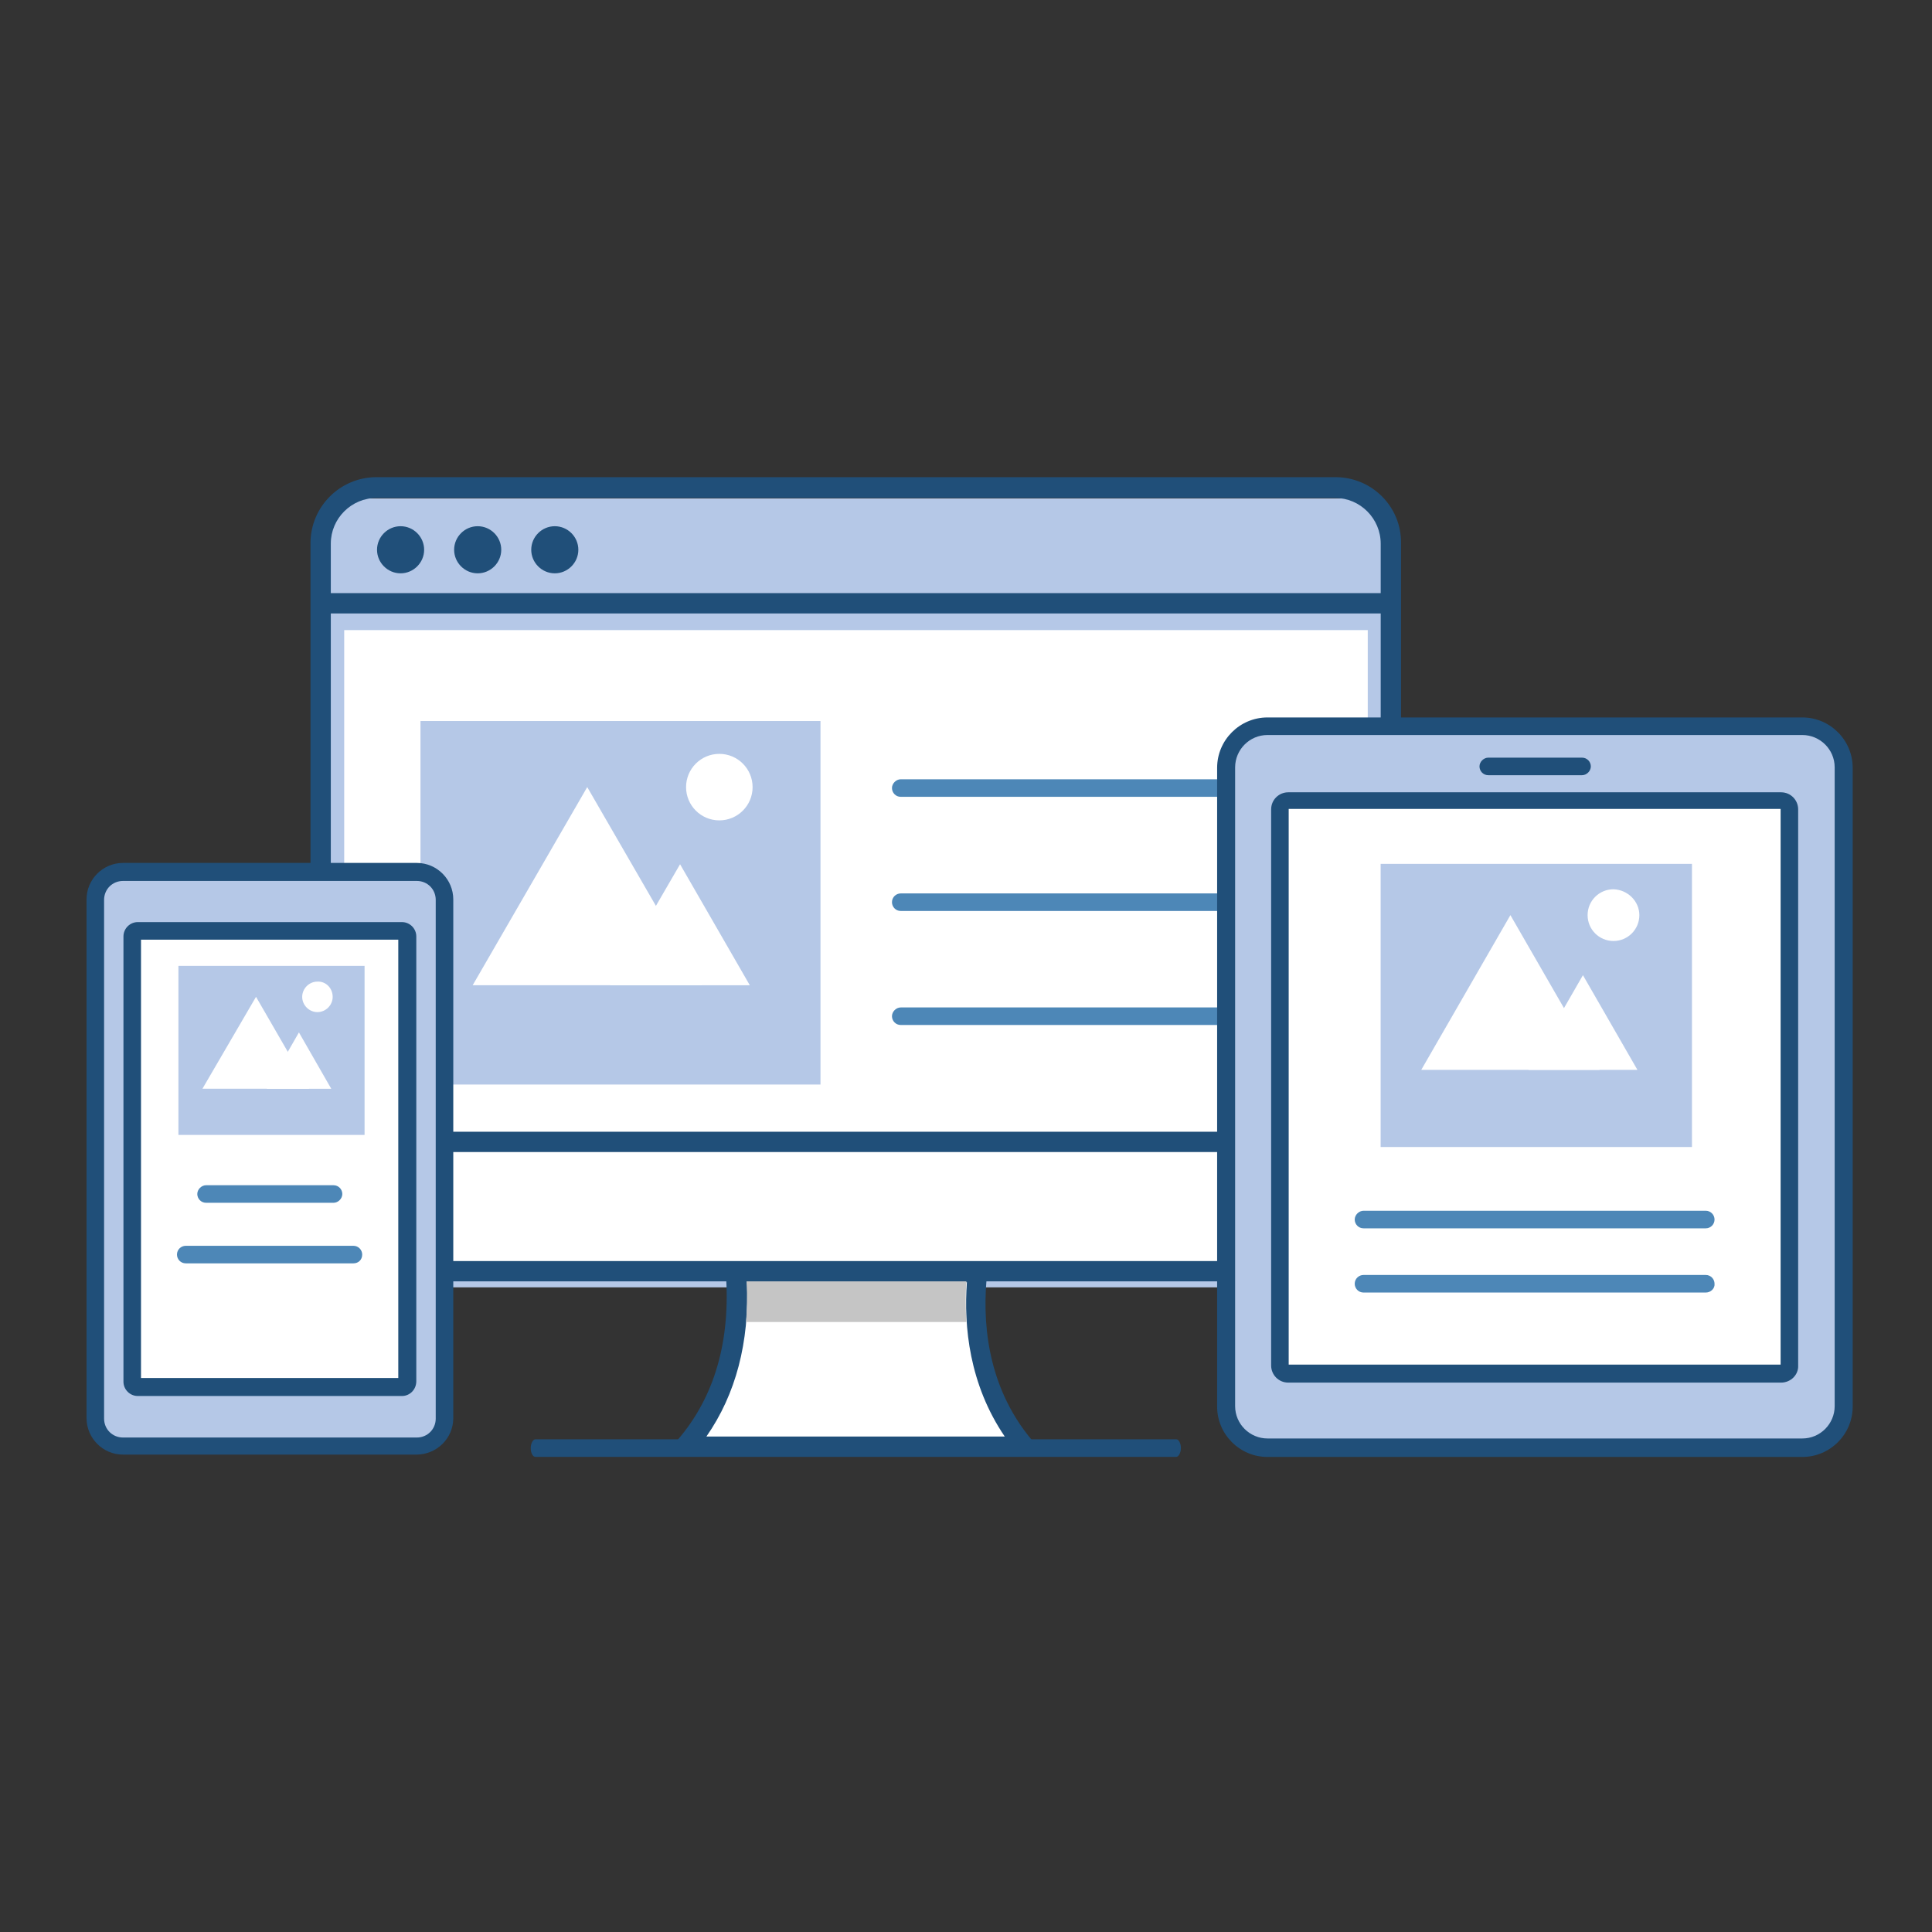 <svg xmlns="http://www.w3.org/2000/svg" width="120" height="120" viewBox="0 0 120 120" fill="none"><rect x="0" y="0" width="120" height="120" fill="#333333" stroke="none"/><g clip-path="url(#clip0_4183_18643)"><path fill-rule="evenodd" clip-rule="evenodd" d="M86.962 37.412V34.543C86.962 32.564 85.356 30.957 83.376 30.957H23.043C21.064 30.957 19.457 32.564 19.457 34.543V37.412H86.962Z" fill="#B5C8E7"></path><path d="M86.444 37.902H20V79.96H86.444V37.902Z" fill="#B5C8E7"></path><path d="M84.954 39.137H21.379V75.687H84.954V39.137Z" fill="white"></path><path d="M86.276 36.84H19.918V38.102H86.276V36.84Z" fill="#204F79"></path><path d="M85.786 75.482C85.786 77.06 84.495 78.322 82.946 78.322H23.388C21.81 78.322 20.547 77.031 20.547 75.482V33.768C20.547 32.19 21.838 30.928 23.388 30.928H82.918C84.495 30.928 85.758 32.219 85.758 33.768V75.482H85.786ZM82.946 29.637H23.388C21.121 29.637 19.285 31.473 19.285 33.739V75.453C19.285 77.72 21.121 79.556 23.388 79.556H82.918C85.184 79.556 87.02 77.72 87.02 75.453V33.739C87.049 31.473 85.213 29.637 82.946 29.637Z" fill="#204F79"></path><path d="M82.948 78.959H23.389C21.467 78.959 19.918 77.409 19.918 75.487V70.926H86.419V75.487C86.419 77.409 84.87 78.959 82.948 78.959Z" fill="white"></path><path d="M19.289 70.293V75.486C19.289 77.752 21.125 79.588 23.392 79.588H82.921C85.188 79.588 87.024 77.752 87.024 75.486V70.293H19.289ZM85.79 75.486C85.79 77.064 84.499 78.326 82.95 78.326H23.392C21.814 78.326 20.551 77.035 20.551 75.486V71.555H85.79V75.486Z" fill="#204F79"></path><path d="M60.745 78.957C55.753 78.957 50.732 78.957 45.74 78.957C45.999 82.342 45.511 86.416 42.613 89.802C49.642 89.802 56.642 89.802 63.671 89.802C60.831 86.445 60.372 82.342 60.745 78.957Z" fill="white"></path><path d="M63.642 90.461H42.584C42.326 90.461 42.125 90.317 42.01 90.088C41.895 89.858 41.953 89.6 42.096 89.428C44.392 86.76 45.396 83.26 45.08 79.043C45.08 78.871 45.137 78.698 45.252 78.584C45.367 78.469 45.539 78.383 45.711 78.383H60.715C60.888 78.383 61.06 78.469 61.175 78.584C61.289 78.727 61.347 78.899 61.318 79.071C61.002 81.912 61.232 86.043 64.101 89.457C64.244 89.629 64.302 89.916 64.187 90.117C64.101 90.346 63.9 90.461 63.642 90.461ZM43.875 89.227H62.408C60.199 85.985 59.855 82.371 60.056 79.645H46.4C46.543 83.375 45.711 86.588 43.875 89.227Z" fill="#204F79"></path><path d="M46.34 82.111H60.025C59.967 81.221 59.967 80.361 60.025 79.586H46.368C46.426 80.475 46.397 81.307 46.34 82.111Z" fill="#C5C5C5"></path><path d="M50.962 44.785H26.117V67.363H50.962V44.785Z" fill="#B5C8E7"></path><path fill-rule="evenodd" clip-rule="evenodd" d="M36.474 48.887L29.359 61.194H43.589L36.474 48.887Z" fill="white"></path><path fill-rule="evenodd" clip-rule="evenodd" d="M42.24 53.68L37.879 61.196H46.572L42.24 53.68Z" fill="white"></path><path d="M44.679 50.955C45.82 50.955 46.745 50.031 46.745 48.89C46.745 47.749 45.82 46.824 44.679 46.824C43.538 46.824 42.613 47.749 42.613 48.89C42.613 50.031 43.538 50.955 44.679 50.955Z" fill="white"></path><path d="M78.669 49.492H55.947C55.632 49.492 55.402 49.234 55.402 48.947C55.402 48.661 55.661 48.402 55.947 48.402H78.669C78.985 48.402 79.214 48.661 79.214 48.947C79.214 49.234 78.956 49.492 78.669 49.492Z" fill="#4D87B7"></path><path d="M78.669 56.582H55.947C55.632 56.582 55.402 56.324 55.402 56.037C55.402 55.722 55.661 55.492 55.947 55.492H78.669C78.985 55.492 79.214 55.75 79.214 56.037C79.214 56.353 78.956 56.582 78.669 56.582Z" fill="#4D87B7"></path><path d="M78.669 63.664H55.947C55.632 63.664 55.402 63.406 55.402 63.119C55.402 62.832 55.661 62.574 55.947 62.574H78.669C78.985 62.574 79.214 62.832 79.214 63.119C79.214 63.406 78.956 63.664 78.669 63.664Z" fill="#4D87B7"></path><path d="M26.344 34.147C26.344 34.95 25.684 35.61 24.881 35.61C24.078 35.61 23.418 34.95 23.418 34.147C23.418 33.343 24.078 32.684 24.881 32.684C25.684 32.684 26.344 33.343 26.344 34.147Z" fill="#204F79"></path><path d="M31.133 34.147C31.133 34.95 30.474 35.61 29.67 35.61C28.867 35.61 28.207 34.95 28.207 34.147C28.207 33.343 28.867 32.684 29.67 32.684C30.474 32.684 31.133 33.343 31.133 34.147Z" fill="#204F79"></path><path d="M35.922 34.147C35.922 34.95 35.263 35.61 34.459 35.61C33.656 35.61 32.996 34.95 32.996 34.147C32.996 33.343 33.656 32.684 34.459 32.684C35.263 32.684 35.922 33.343 35.922 34.147Z" fill="#204F79"></path><path d="M111.945 89.919H78.723C77.317 89.919 76.141 88.772 76.141 87.337V47.66C76.141 46.254 77.288 45.078 78.723 45.078H111.945C113.35 45.078 114.527 46.226 114.527 47.66V87.337C114.498 88.772 113.35 89.919 111.945 89.919Z" fill="#B5C8E7"></path><path d="M111.947 90.494H78.725C77.003 90.494 75.598 89.088 75.598 87.367V47.69C75.598 45.968 77.003 44.562 78.725 44.562H111.947C113.668 44.562 115.074 45.968 115.074 47.69V87.367C115.074 89.088 113.668 90.494 111.947 90.494ZM78.725 45.653C77.606 45.653 76.716 46.571 76.716 47.661V87.338C76.716 88.457 77.635 89.346 78.725 89.346H111.947C113.066 89.346 113.955 88.428 113.955 87.338V47.661C113.955 46.542 113.037 45.653 111.947 45.653H78.725Z" fill="#204F79"></path><path d="M110.624 85.328H80.013C79.726 85.328 79.496 85.099 79.496 84.812V50.27C79.496 49.983 79.726 49.754 80.013 49.754H110.624C110.911 49.754 111.14 49.983 111.14 50.27V84.812C111.169 85.099 110.939 85.328 110.624 85.328Z" fill="white"></path><path d="M110.626 85.876H80.015C79.412 85.876 78.953 85.388 78.953 84.814V50.272C78.953 49.67 79.441 49.211 80.015 49.211H110.626C111.228 49.211 111.687 49.699 111.687 50.272V84.814C111.716 85.388 111.228 85.876 110.626 85.876ZM80.043 84.757H110.597V50.244H80.043V84.757Z" fill="#204F79"></path><path d="M105.09 53.656H85.754V71.243H105.09V53.656Z" fill="#B5C8E7"></path><path fill-rule="evenodd" clip-rule="evenodd" d="M93.814 56.84L88.277 66.451H99.351L93.814 56.84Z" fill="white"></path><path fill-rule="evenodd" clip-rule="evenodd" d="M98.319 60.57L94.934 66.452H101.704L98.319 60.57Z" fill="white"></path><path fill-rule="evenodd" clip-rule="evenodd" d="M101.823 56.841C101.823 57.73 101.105 58.447 100.216 58.447C99.327 58.447 98.609 57.73 98.609 56.841C98.609 55.952 99.327 55.234 100.216 55.234C101.105 55.263 101.823 55.98 101.823 56.841Z" fill="white"></path><path d="M105.948 76.293H84.69C84.374 76.293 84.144 76.035 84.144 75.748C84.144 75.461 84.403 75.203 84.69 75.203H105.948C106.264 75.203 106.493 75.461 106.493 75.748C106.493 76.035 106.264 76.293 105.948 76.293Z" fill="#4D87B7"></path><path d="M105.948 80.282H84.69C84.374 80.282 84.144 80.023 84.144 79.737C84.144 79.421 84.403 79.191 84.69 79.191H105.948C106.264 79.191 106.493 79.45 106.493 79.737C106.522 80.023 106.264 80.282 105.948 80.282Z" fill="#4D87B7"></path><path d="M98.263 48.149H92.44C92.124 48.149 91.894 47.891 91.894 47.604C91.894 47.317 92.153 47.059 92.44 47.059H98.263C98.579 47.059 98.809 47.317 98.809 47.604C98.809 47.891 98.55 48.149 98.263 48.149Z" fill="#204F79"></path><path d="M25.861 89.805H7.643C6.696 89.805 5.922 89.03 5.922 88.084V55.866C5.922 54.919 6.696 54.145 7.643 54.145H25.89C26.836 54.145 27.611 54.919 27.611 55.866V88.084C27.582 89.03 26.836 89.805 25.861 89.805Z" fill="#B5C8E7"></path><path d="M25.859 90.348H7.641C6.379 90.348 5.375 89.316 5.375 88.082V55.864C5.375 54.602 6.408 53.598 7.641 53.598H25.888C27.15 53.598 28.154 54.63 28.154 55.864V88.082C28.154 89.344 27.121 90.348 25.859 90.348ZM7.641 54.717C6.982 54.717 6.465 55.233 6.465 55.893V88.111C6.465 88.77 6.982 89.287 7.641 89.287H25.888C26.547 89.287 27.064 88.77 27.064 88.111V55.893C27.064 55.233 26.547 54.717 25.888 54.717H7.641Z" fill="#204F79"></path><path d="M24.969 86.132H8.559C8.358 86.132 8.215 85.989 8.215 85.788V58.161C8.215 57.96 8.358 57.816 8.559 57.816H24.969C25.17 57.816 25.314 57.96 25.314 58.161V85.788C25.314 85.989 25.141 86.132 24.969 86.132Z" fill="white"></path><path d="M24.968 86.708H8.557C8.07 86.708 7.668 86.307 7.668 85.819V58.163C7.668 57.675 8.07 57.273 8.557 57.273H24.968C25.455 57.273 25.857 57.675 25.857 58.163V85.79C25.857 86.307 25.455 86.708 24.968 86.708ZM8.758 85.59H24.738V58.364H8.758V85.59Z" fill="#204F79"></path><path d="M22.644 59.992H11.082V70.492H22.644V59.992Z" fill="#B5C8E7"></path><path fill-rule="evenodd" clip-rule="evenodd" d="M15.902 61.914L12.574 67.623H19.201L15.902 61.914Z" fill="white"></path><path fill-rule="evenodd" clip-rule="evenodd" d="M18.567 64.125L16.559 67.625H20.575L18.567 64.125Z" fill="white"></path><path fill-rule="evenodd" clip-rule="evenodd" d="M20.663 61.917C20.663 62.433 20.233 62.864 19.716 62.864C19.2 62.864 18.77 62.433 18.77 61.917C18.77 61.4 19.2 60.97 19.716 60.97C20.233 60.941 20.663 61.372 20.663 61.917Z" fill="white"></path><path d="M20.717 74.707H12.799C12.483 74.707 12.254 74.449 12.254 74.162C12.254 73.875 12.512 73.617 12.799 73.617H20.717C21.033 73.617 21.262 73.875 21.262 74.162C21.262 74.449 21.004 74.707 20.717 74.707Z" fill="#4D87B7"></path><path d="M21.951 78.469H11.537C11.222 78.469 10.992 78.211 10.992 77.924C10.992 77.608 11.25 77.379 11.537 77.379H21.951C22.267 77.379 22.497 77.637 22.497 77.924C22.497 78.24 22.267 78.469 21.951 78.469Z" fill="#4D87B7"></path><path d="M73.057 90.489H33.254C33.087 90.489 32.965 90.23 32.965 89.944C32.965 89.657 33.102 89.398 33.254 89.398H73.057C73.224 89.398 73.346 89.657 73.346 89.944C73.346 90.23 73.209 90.489 73.057 90.489Z" fill="#204F79"></path></g><defs><clipPath id="clip0_4183_18643"><rect width="110.252" height="61.014" fill="white" transform="translate(4.875 29.496)"></rect></clipPath></defs></svg>